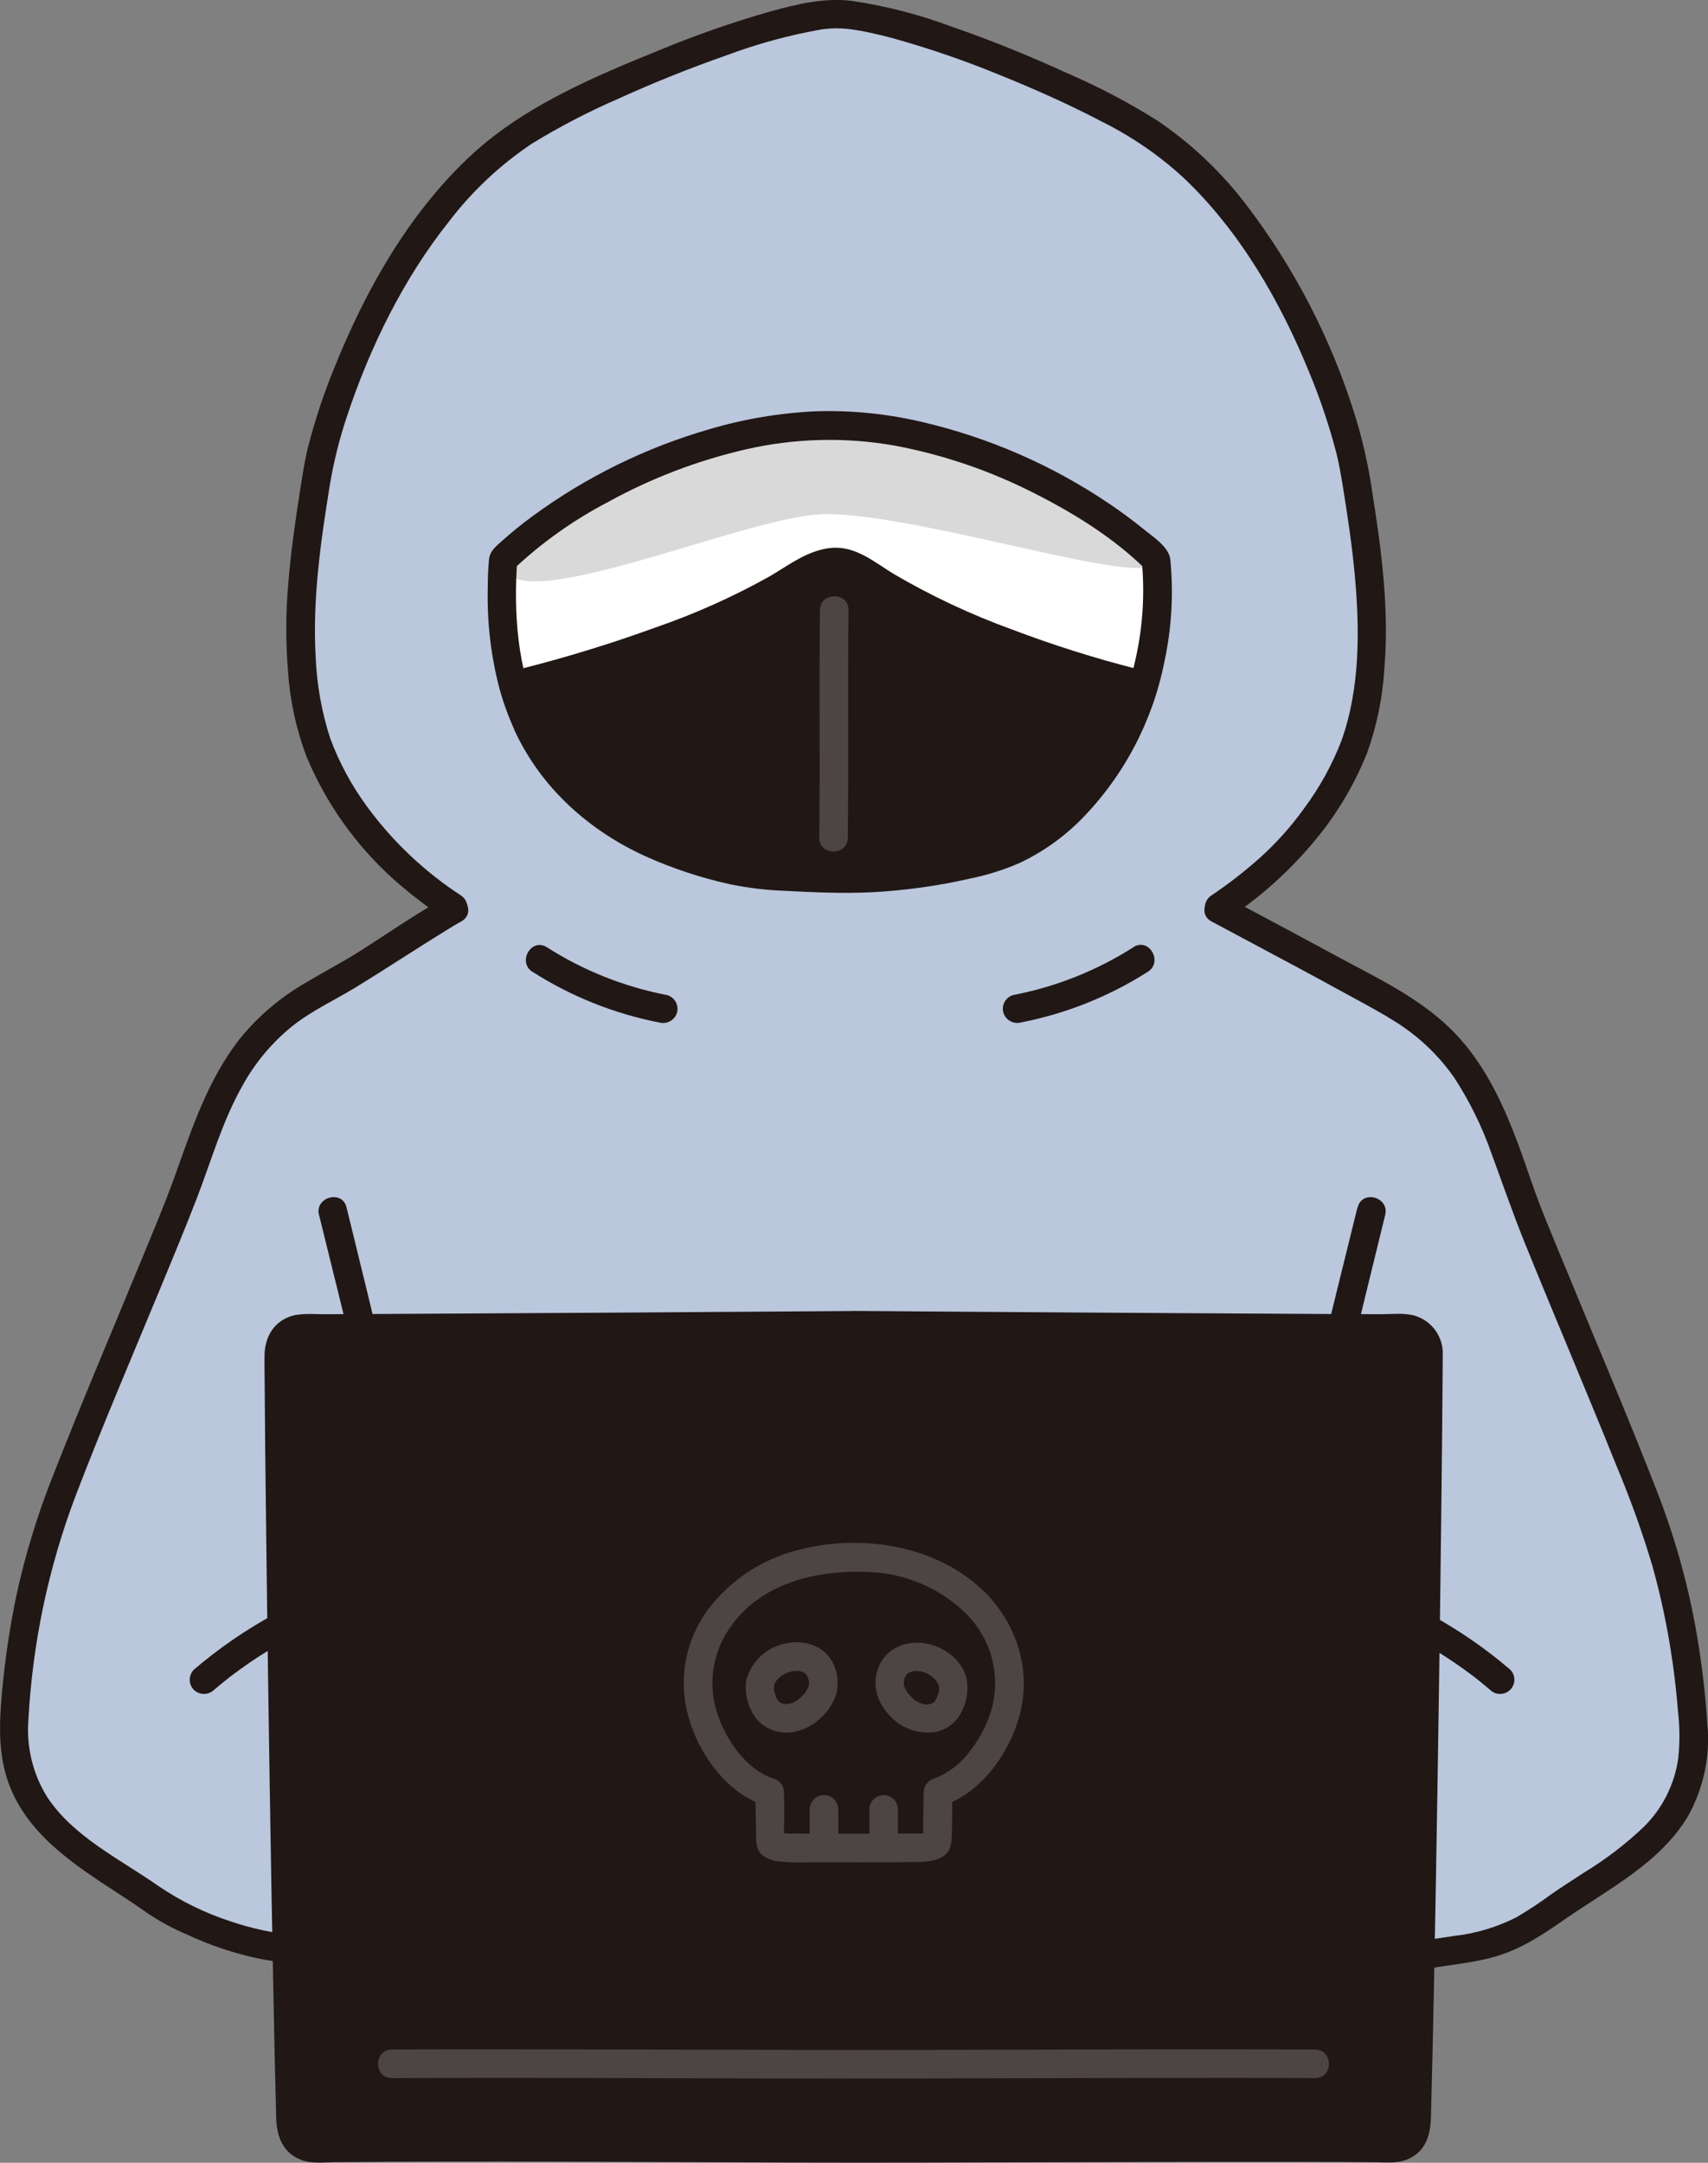 <?xml version="1.0" encoding="UTF-8"?>
<svg id="_レイヤー_2" data-name="レイヤー 2" xmlns="http://www.w3.org/2000/svg" viewBox="0 0 223.24 282.59">
  <rect x="0" y="0" width="223.24" height="282.59" fill="#808080" stroke="none"/>
  <defs>
    <style>
      .cls-1 {
        fill: #211715;
      }

      .cls-2 {
        fill: #fff;
      }

      .cls-3 {
        fill: #bac7dd;
      }

      .cls-4 {
        fill: #4d4544;
      }

      .cls-5 {
        fill: #d9d9d9;
      }
    </style>
  </defs>
  <g id="_レイヤー_4" data-name="レイヤー 4">
    <g>
      <path class="cls-3" d="M185.63,255.52c6.89-1.29,10.26-.72,16.98-5.65,5.7-4.18,13.46-7.8,16.85-14.3,1.54-3.18,2.17-6.72,1.83-10.23-.52-8.63-2.14-17.17-4.83-25.39-2.92-8.66-15.98-38.74-18.11-45.08-2.32-6.9-4.89-14.03-10.1-19.13-2.87-2.81-6.38-4.83-9.95-6.68-2.81-1.66-17.95-9.69-19.19-10.36,6.44-4.35,11.69-8.95,16.25-17.5.93-1.7,1.68-3.49,2.22-5.35,3.16-11.19,1.3-23.11-.57-34.58-1.05-6.43-9.16-31.66-25.94-43.39-7.93-5.55-32.74-15.38-41.77-16.03-9.04.65-33.85,10.48-41.78,16.03-16.78,11.74-24.89,36.96-25.94,43.39-1.87,11.48-3.73,23.39-.57,34.58.55,1.86,1.29,3.65,2.22,5.35,4.57,8.56,9.82,13.16,16.24,17.53-1.62.79-11.79,7.43-14.59,9.08-3.57,1.86-7.08,3.88-9.95,6.69-5.2,5.09-7.78,12.22-10.1,19.13-2.13,6.34-15.19,36.41-18.11,45.08-2.69,8.22-4.32,16.75-4.83,25.39-.34,3.51.3,7.05,1.83,10.23,3.39,6.51,11.15,10.13,16.85,14.3,5.15,3.19,10.92,5.24,16.93,5.99"/>
      <path class="cls-2" d="M68.92,94.68c-2.58-5.58-3.84-12.64-3.17-21.58,7.51-7.44,25.29-17.51,42.66-17.51s35.15,10.08,42.66,17.51c1.81,20.21-10.15,36.24-22.14,39.25-5.07,1.35-10.27,2.15-15.51,2.4-5.53.23-14.86-.45-14.86-.45-11.86-2.2-23.95-7.31-29.64-19.62Z"/>
      <path class="cls-1" d="M177.43,157.74c-2.91,11.88-6,23.75-8.3,35.76-.4,2.1-.78,4.2-1.01,6.33-.22,2.01-.17,4.04-.19,6.06-.05,4.64-.05,9.27-.02,13.91.03,6.27.08,12.54.08,18.82,0,2.4,3.73,2.4,3.73,0,0-10.22-.16-20.44-.07-30.66.02-2.26-.01-4.54.1-6.8.02-.35.05-.7.09-1.05.04-.42.09-.78.11-.97.15-1.04.32-2.08.51-3.12,1.02-5.67,2.33-11.29,3.65-16.89,1.6-6.81,3.27-13.59,4.94-20.39.57-2.33-3.02-3.32-3.59-.99h0Z"/>
      <path class="cls-1" d="M184.99,214.14c1.78.96,3.51,2.01,5.18,3.15.81.55,1.6,1.13,2.39,1.72.08.06.22.17.06.04l.29.23c.22.17.43.34.65.52.4.33.8.66,1.2,1,.73.72,1.91.71,2.64-.02.71-.73.71-1.89,0-2.61-3.24-2.78-6.77-5.21-10.52-7.25-.89-.52-2.03-.22-2.55.67-.52.89-.22,2.03.67,2.55h0Z"/>
      <path class="cls-1" d="M41.7,158.74c2.89,11.78,5.94,23.56,8.25,35.47.22,1.15.43,2.3.62,3.45.16.95.25,1.55.33,2.36.22,2.04.16,4.11.18,6.15.05,4.59.04,9.18.02,13.77-.03,6.23-.08,12.45-.08,18.68,0,2.4,3.73,2.4,3.73,0,0-10.31.16-20.62.07-30.93-.02-2.22.03-4.46-.11-6.68-.15-1.92-.42-3.83-.79-5.72-1.01-5.7-2.33-11.35-3.65-16.98-1.61-6.86-3.3-13.71-4.98-20.56-.57-2.33-4.17-1.34-3.6.99h0Z"/>
      <path class="cls-1" d="M35.86,210.92c-3.75,2.04-7.28,4.47-10.52,7.24-.72.73-.72,1.91,0,2.64.74.71,1.9.71,2.64,0,.37-.32.75-.63,1.13-.94.21-.17.43-.35.65-.52l.29-.23c.24-.19-.19.14.06-.05.81-.61,1.63-1.2,2.46-1.78,1.67-1.14,3.4-2.19,5.18-3.15.88-.53,1.18-1.66.67-2.55-.53-.87-1.66-1.17-2.55-.67h0Z"/>
      <path class="cls-1" d="M111.56,173.17c-30.67.22-61.19.4-72.02.44-1.72,0-3.11,1.4-3.11,3.12,0,0,0,0,0,0,.06,17.61.91,78.54,1.56,100.93.05,1.71,1.46,3.06,3.17,3.03,9.79-.15,40.12-.06,70.4.05,30.27-.1,60.6-.2,70.4-.05,1.71.03,3.12-1.32,3.17-3.03.65-22.4,1.5-83.33,1.56-100.93,0-1.72-1.38-3.12-3.1-3.13,0,0,0,0,0,0-10.83-.04-41.35-.22-72.02-.44Z"/>
      <path class="cls-4" d="M51.22,271.54c14.86-.09,29.72-.01,44.58.03,18.14.06,36.28-.03,54.42-.06,7.22-.01,14.45-.02,21.67.02,2.4.01,2.4-3.71,0-3.73-14.86-.09-29.72-.01-44.58.03-18.14.06-36.28-.03-54.42-.06-7.22-.01-14.45-.02-21.67.02-2.4.01-2.4,3.74,0,3.73h0Z"/>
      <path class="cls-1" d="M37.5,252.75c-.13-.02-.26-.03-.39-.05.27.04-.07-.01-.1-.01-.27-.04-.55-.08-.82-.13-.66-.11-1.32-.24-1.98-.38-1.38-.3-2.74-.68-4.08-1.13-3.37-1.1-6.57-2.67-9.5-4.67-4.97-3.48-11.02-6.36-14.46-11.57-1.87-3-2.73-6.52-2.46-10.05.53-10,2.6-19.86,6.14-29.23,3.51-9.19,7.4-18.24,11.16-27.33,1.59-3.84,3.19-7.69,4.69-11.57,1.91-4.94,3.33-10.05,5.95-14.7,1.66-3.04,3.9-5.72,6.6-7.89,2.56-2.02,5.5-3.36,8.27-5.05,4.02-2.46,7.94-5.06,11.95-7.52.6-.37,1.2-.74,1.81-1.07,2.11-1.14.23-4.36-1.88-3.22-4,2.16-7.76,4.83-11.6,7.25-2.23,1.4-4.56,2.6-6.82,3.96-3.31,1.9-6.25,4.4-8.66,7.37-4.2,5.37-6.25,11.76-8.53,18.08-1.26,3.49-2.7,6.91-4.12,10.34-3.93,9.55-8,19.06-11.76,28.68-2.03,5.09-3.63,10.35-4.79,15.71-.86,4.16-1.48,8.36-1.86,12.59-.37,4.03-.53,8.1.91,11.96,2.46,6.57,8.45,10.49,14.08,14.15,1.36.89,2.73,1.78,4.05,2.73,1.63,1.09,3.37,2.03,5.18,2.79,2.94,1.37,6.02,2.41,9.19,3.09,1.27.26,2.54.45,3.83.61,1.03,0,1.86-.84,1.86-1.86-.02-1.02-.84-1.84-1.86-1.86h0Z"/>
      <path class="cls-1" d="M186.12,257.32c3.07-.57,6.24-.79,9.25-1.65,3.53-1.01,6.42-2.99,9.4-5.06,5.62-3.88,12.19-7.21,15.83-13.26,2.05-3.66,2.95-7.85,2.56-12.02-.29-4.43-.83-8.83-1.64-13.2-1.12-5.99-2.82-11.86-5.05-17.53-3.9-10.03-8.15-19.91-12.23-29.86-1.39-3.39-2.85-6.78-4.05-10.26-2.46-7.17-5.07-14.64-10.61-20.06-4.2-4.11-9.68-6.68-14.8-9.45-4.31-2.34-8.64-4.65-12.97-6.95l-1.58-.84c-2.12-1.13-4,2.09-1.88,3.22,3.62,1.93,7.24,3.87,10.86,5.8,2.07,1.11,4.15,2.23,6.21,3.37,2.22,1.22,4.48,2.39,6.63,3.73,3.16,1.91,5.89,4.46,8.01,7.49,2.02,3.1,3.66,6.43,4.88,9.92,1.44,3.9,2.78,7.8,4.34,11.66,3.97,9.8,8.13,19.52,12.07,29.33,1.77,4.22,3.32,8.54,4.63,12.93,1.16,4.15,2.04,8.38,2.64,12.65.3,2.07.52,4.15.69,6.23.24,2.08.26,4.17.04,6.25-.48,3.39-2.06,6.54-4.5,8.94-2.38,2.27-5.01,4.27-7.82,5.98-1.42.93-2.85,1.84-4.24,2.8-1.48,1.1-3.02,2.11-4.61,3.05-2.56,1.29-5.32,2.11-8.17,2.43-1.62.24-3.25.47-4.87.78-.99.28-1.57,1.3-1.3,2.29.29.98,1.3,1.55,2.29,1.3h0Z"/>
      <path class="cls-1" d="M69.6,126.98c5.07,3.23,10.7,5.48,16.6,6.63.99.25,2-.33,2.29-1.3.26-.99-.31-2.01-1.3-2.29-5.58-1.07-10.92-3.19-15.71-6.25-2.03-1.29-3.9,1.93-1.88,3.22h0Z"/>
      <path class="cls-1" d="M60.26,117.01c-4.75-3.09-8.9-7.01-12.25-11.57-2.03-2.75-3.66-5.76-4.85-8.96-1.11-3.43-1.75-6.99-1.9-10.59-.43-7.49.63-14.97,1.82-22.34.51-3.11,1.27-6.17,2.27-9.16,3-9.03,7.36-17.95,13.35-25.47,3.03-3.97,6.7-7.4,10.85-10.17,3.63-2.22,7.41-4.18,11.31-5.87,4.62-2.1,9.34-3.99,14.14-5.67,4-1.49,8.13-2.62,12.34-3.36.29-.04-.31.04-.03,0,.08,0,.15-.02.23-.03.19-.02.39-.04.58-.06.35-.03.71-.05,1.06-.06.74,0,1.48.05,2.22.15.22.03-.07-.01-.09-.01.11.02.22.03.33.05.23.04.45.07.68.11.48.08.96.18,1.44.28.99.21,1.98.46,2.95.72,4.8,1.34,9.51,2.96,14.11,4.86,4.53,1.83,9,3.83,13.33,6.1,3.81,1.91,7.34,4.33,10.48,7.21,7.41,6.98,12.76,16.3,16.52,25.56,1.41,3.4,2.58,6.89,3.51,10.44.4,1.57.65,3.15.91,4.74.59,3.69,1.15,7.39,1.49,11.11.67,7.19.73,14.9-1.74,21.79-1.21,3.12-2.83,6.07-4.83,8.76-1.69,2.37-3.64,4.55-5.8,6.5-2.01,1.79-4.13,3.44-6.37,4.94-1.97,1.35-.1,4.58,1.88,3.22,5.1-3.33,9.58-7.53,13.23-12.4,2.13-2.9,3.89-6.05,5.23-9.39,1.29-3.57,2.06-7.31,2.28-11.11.65-7.74-.39-15.51-1.6-23.15-.52-3.54-1.32-7.03-2.41-10.44-3.09-9.72-7.83-18.84-14.02-26.95-3.27-4.31-7.22-8.05-11.7-11.07-3.72-2.33-7.61-4.38-11.64-6.12-4.95-2.26-10-4.33-15.14-6.1-4.24-1.59-8.65-2.73-13.13-3.39-3.58-.43-7.18.44-10.62,1.39-4.91,1.4-9.74,3.08-14.45,5.04-8.87,3.59-18.09,7.48-25.11,14.17-7.85,7.48-13.35,17.25-17.37,27.22-1.42,3.45-2.6,7-3.52,10.61-.47,1.91-.74,3.87-1.05,5.81-.61,3.9-1.17,7.81-1.49,11.75-.35,3.85-.36,7.72-.05,11.58.25,3.79,1.05,7.51,2.38,11.07,2.55,6.17,6.46,11.68,11.42,16.14,2.19,1.93,4.5,3.71,6.92,5.33,1.99,1.36,3.85-1.87,1.88-3.22Z"/>
      <path class="cls-1" d="M148.15,123.76c-4.8,3.06-10.13,5.18-15.71,6.25-.99.28-1.57,1.3-1.3,2.29.29.98,1.3,1.55,2.29,1.3,5.9-1.15,11.53-3.4,16.6-6.63,2.02-1.29.15-4.51-1.88-3.22h0Z"/>
      <path class="cls-4" d="M101.1,220.5c.04-.17.09-.34.14-.51.07-.23-.17.33-.05.12.04-.07.07-.14.11-.21.08-.16.18-.31.29-.45.02.01-.31.35-.07.1.07-.07.14-.15.21-.22.06-.06.34-.38.41-.37,0,0-.39.26-.08.07.07-.04.14-.09.21-.14.14-.09.28-.17.43-.24.07-.04.15-.07.22-.11-.24.1-.29.12-.16.07.06-.02.11-.04.17-.06.16-.05.32-.1.49-.14.08-.02.17-.03.25-.05.32-.08-.06.02-.11,0,.17,0,.35,0,.52-.03.11,0,.21,0,.32,0,.33.02.08.06-.05-.02.16.06.33.1.49.12l.12.04c.16.06.16.06.01,0-.18-.16-.02,0,.06.04s.14.09.22.13c.22.12-.25-.24-.09-.07.06.07.14.14.2.2.24.22-.16-.25-.04-.07.08.13.17.26.24.39.17.32-.07,0-.02-.07.02.08.05.15.08.22.05.15.08.3.11.46.04.18-.06.19-.02-.14,0,.12,0,.24.02.35,0,.08,0,.16,0,.23,0,.23-.1.04.03-.15-.04.06-.04.46-.12.46.01,0,.17-.35.04-.09-.04.08-.07.16-.11.23-.1.19-.21.37-.32.55-.04.08-.09.15-.15.21.13-.05.21-.25.06-.08-.13.15-.25.29-.39.42-.12.12-.25.23-.38.34-.18.17.28-.19.08-.06-.11.08-.22.16-.34.23-.16.1-.32.17-.48.27-.22.13.31-.1.07-.02-.11.03-.21.08-.32.11s-.46.05-.53.12c.04-.04.44-.02.09-.02h-.4c-.31,0,.14-.04.12.02-.1-.02-.21-.04-.31-.07-.08-.02-.16-.05-.24-.07-.13-.05-.08-.02.16.07-.06-.03-.11-.05-.17-.08-.07-.04-.15-.08-.22-.13-.3-.19,0-.07.03.03-.06-.06-.12-.12-.18-.17-.28-.23.16.3-.03-.03-.1-.17-.33-.46-.34-.65,0,.03.15.39.02.04-.05-.14-.1-.27-.14-.41-.03-.09-.05-.19-.08-.28-.01-.06-.06-.46-.04-.18.02.31,0-.16,0-.18,0-.11.07-.57,0-.13.25-.99-.33-2-1.3-2.29-.99-.26-2.01.32-2.29,1.3-.22,1.42.01,2.86.68,4.13.57,1.2,1.61,2.11,2.87,2.53,2.32.82,4.97-.27,6.56-2.02.82-.84,1.41-1.87,1.71-3.01.24-1.22.09-2.49-.42-3.63-.46-1.02-1.27-1.84-2.27-2.32-1.2-.54-2.53-.69-3.82-.43-2.54.42-4.61,2.28-5.29,4.76-.27.99.31,2.02,1.3,2.29s2.02-.31,2.29-1.3h0Z"/>
      <path class="cls-4" d="M126.38,219.51c-1.01-4.74-8.18-6.79-11.06-2.62-.61.94-.92,2.04-.89,3.16.05,1.16.45,2.28,1.14,3.21,1.41,2.18,3.94,3.37,6.52,3.08,1.42-.23,2.66-1.07,3.39-2.3.82-1.36,1.14-2.96.88-4.53-.28-.99-1.3-1.57-2.29-1.3-.97.3-1.55,1.3-1.3,2.29-.07-.39,0-.13-.01-.03,0,.12-.01.25,0,.37.01.26.08-.33.01-.07-.02.09-.04.19-.06.28-.05.21-.13.41-.2.62-.03.09-.08.33.02-.04-.04.12-.09.23-.16.33-.05.09-.09.17-.14.26l-.04.06c-.13.18-.11.16.05-.06-.05.06-.11.12-.17.18-.19.2.09-.03.09-.05-.02.08-.35.22-.43.26-.3.16.06-.05.1-.04-.12.03-.24.06-.36.11-.08,0-.17.03-.25.05.05-.03.45-.03.12-.02-.11,0-.45.06-.54-.01.09.08.34.07.09,0-.09-.02-.18-.04-.27-.06-.11-.03-.22-.06-.33-.1-.39-.14,0,0,0,0s-.45-.24-.49-.26c-.1-.06-.19-.12-.29-.19-.06-.04-.27-.22-.07-.05.21.18-.2-.19-.25-.23-.15-.15-.3-.3-.44-.47-.05-.06-.19-.28-.05-.06s0-.01-.04-.07c-.11-.16-.21-.32-.3-.49-.07-.16-.14-.31-.23-.46.04.06.12.39.05.09-.02-.11-.04-.24-.07-.34.02.05.03.46.03.15,0-.08,0-.16,0-.23s0-.16,0-.23c0-.32-.01.1-.03.14.05-.15.06-.31.1-.46.02-.08.05-.15.07-.22.1-.37-.18.33,0,.01.08-.14.16-.27.23-.4.17-.28-.06.11-.08.11.07-.06.14-.13.2-.21.11-.1.21-.08.03-.04l-.09.07c.05-.04.1-.07.16-.1.07-.04.15-.08.22-.12.13-.06.07-.04-.16.06.06-.02.12-.05.18-.06.16-.05.33-.08.49-.13.25-.06-.37.02-.12.01.11,0,.21-.02.32-.02.17,0,.34,0,.52.02.29.02-.08-.04-.11-.02.04-.03.34.07.38.08.18.04.37.1.54.16.07.02.31.13.06.02-.28-.13.11.06.17.09.16.09.32.18.48.28.07.04.14.09.2.14-.21-.17-.24-.19-.09-.06l.09.08c.16.14.29.28.43.43.1.11.11.23-.06-.1.05.1.14.2.2.3.04.07.08.14.12.21.03.06.19.37.06.1s.01.06.03.11c.03.11.06.23.09.34.28.99,1.3,1.57,2.29,1.3.97-.3,1.54-1.31,1.29-2.3Z"/>
      <path class="cls-4" d="M128.9,208.22c-6.16-6.25-16.07-7.87-24.37-5.75-4.8,1.15-9.06,3.94-12.03,7.88-2.85,3.89-3.82,8.85-2.64,13.53,1.28,5.08,5.07,10.48,10.24,12.11l-1.37-1.8c.03,1.85.06,3.71.09,5.56.01.93,0,1.86.72,2.56.71.58,1.59.91,2.51.93,1.83.19,3.74.08,5.58.08,4.14.01,8.28.04,12.42-.03,1.89-.03,4.14-.39,4.3-2.69.15-2.13.07-4.29.11-6.42l-1.37,1.8c5.21-1.64,9.03-7.12,10.27-12.26,1.37-5.68-.48-11.33-4.45-15.52-1.65-1.74-4.29.89-2.64,2.64,3.13,3.1,4.44,7.59,3.49,11.89-.52,2.13-1.49,4.12-2.83,5.86-1.2,1.72-2.88,3.05-4.84,3.8-.8.24-1.35.96-1.37,1.8-.02,1.11-.04,2.23-.05,3.34,0,.49-.02.99-.02,1.48.03.48,0,.96-.05,1.43l.48-.82c.39-.37-.02-.1-.27-.07-.27.03-.54.02-.81.02-.25,0-.49,0-.74,0-.71,0-1.42.01-2.13.02-1.84,0-3.69.01-5.53.01-1.84,0-3.69,0-5.53-.01-.69,0-1.37,0-2.06-.01-.25,0-.51,0-.76,0-.23,0-.47,0-.7-.02-.26-.02-.83-.31-.44.06l.48.82c-.13-.97-.16-1.94-.07-2.92-.02-1.11-.03-2.23-.05-3.34-.02-.83-.57-1.56-1.37-1.8-3.61-1.14-6.29-5.16-7.38-8.6-1.18-3.64-.63-7.63,1.49-10.81,4.05-6.23,11.79-7.95,18.76-7.55,4.62.26,8.99,2.19,12.31,5.42,1.69,1.71,4.33-.93,2.64-2.64Z"/>
      <path class="cls-4" d="M113.63,236.42v4.21c0,.49.2.97.54,1.32.73.73,1.91.73,2.64,0,.35-.35.55-.83.55-1.32v-4.21c0-.49-.2-.97-.54-1.32-.73-.73-1.91-.73-2.64,0-.35.35-.55.83-.55,1.32Z"/>
      <path class="cls-4" d="M105.83,236.42v4.21c0,.49.2.97.54,1.32.73.73,1.91.73,2.64,0,.35-.35.55-.83.55-1.32v-4.21c0-.49-.2-.97-.54-1.32-.73-.73-1.91-.73-2.64,0-.35.35-.55.83-.55,1.32Z"/>
      <path class="cls-5" d="M65.75,73.1c7.51-7.44,25.29-17.51,42.66-17.51s35.15,10.08,42.66,17.51c.71,4.49-30.04-5.93-43.17-5.93-10.18,0-42.82,14.87-42.14,5.93Z"/>
      <path class="cls-1" d="M71.79,99.61c-1.11-1.55-2.07-3.2-2.87-4.93-.76-1.65-1.38-3.37-1.86-5.13l1.55-.39c10.03-2.52,25.15-7.64,33.85-13.22,2.08-1.34,4.36-2.82,6.82-2.49,1.51.32,2.91.99,4.11,1.97l.81.52c8.7,5.59,23.82,10.71,33.85,13.22l1.43.36c-3.58,12.05-12.06,20.7-20.54,22.83-5.07,1.35-10.27,2.15-15.51,2.4-5.53.23-14.86-.45-14.86-.45-10.13-1.88-20.44-5.89-26.77-14.7Z"/>
      <path class="cls-1" d="M69.1,90.96c5.16-1.3,10.26-2.84,15.29-4.58,5.38-1.8,10.62-3.98,15.69-6.54,2.33-1.21,4.46-2.82,6.81-3.95,1.17-.65,2.56-.76,3.81-.31,1.21.6,2.35,1.31,3.43,2.12,4.85,2.94,9.97,5.42,15.28,7.41,5.91,2.34,11.97,4.3,18.13,5.87,2.33.59,3.32-3.01.99-3.59-5.49-1.4-10.9-3.11-16.2-5.12-5.39-1.95-10.6-4.39-15.54-7.29-2.53-1.54-4.95-3.67-8.13-3.39-3.07.28-5.5,2.22-8.07,3.72-4.75,2.66-9.74,4.89-14.89,6.67-5.78,2.1-11.65,3.91-17.61,5.41-2.33.59-1.34,4.18.99,3.59h0Z"/>
      <path class="cls-4" d="M107.17,79.71c-.12,9.92.03,19.83-.09,29.75-.03,2.4,3.7,2.4,3.73,0,.12-9.91-.03-19.83.09-29.75.03-2.4-3.7-2.4-3.73,0Z"/>
      <path class="cls-1" d="M70.53,93.74c-2.94-6.43-3.42-13.68-2.92-20.64l-.54,1.32c3.71-3.51,7.9-6.48,12.43-8.84,5.63-3.1,11.66-5.4,17.92-6.85,6.42-1.48,13.06-1.65,19.55-.5,6.38,1.2,12.56,3.32,18.34,6.28,5.19,2.63,10.28,5.8,14.45,9.9l-.54-1.32c.85,8.58-1.03,17.22-5.36,24.68-3.36,5.63-8.56,10.82-14.82,12.62-6.57,1.84-13.37,2.69-20.19,2.52-3.23-.06-6.46-.22-9.68-.44-.19-.01-.39-.02-.58-.04.63.08-.25-.08-.31-.09l-.53-.11c-.53-.11-1.06-.22-1.59-.34-1.95-.44-3.88-.98-5.78-1.62-4.11-1.32-7.97-3.32-11.42-5.93-3.6-2.83-6.48-6.46-8.41-10.62-.53-.88-1.66-1.18-2.55-.67-.87.53-1.16,1.66-.67,2.55,3.46,7.39,9.67,12.93,17.03,16.28,3.55,1.6,7.26,2.82,11.07,3.66,2.44.5,4.93.79,7.42.87,3.64.19,7.31.35,10.96.18,4.36-.22,8.7-.82,12.96-1.79,2.22-.45,4.39-1.13,6.47-2.03,2.99-1.41,5.71-3.33,8.04-5.67,5.57-5.65,9.36-12.81,10.9-20.6.96-4.4,1.22-8.93.78-13.42-.18-1.62-2.3-2.97-3.49-3.94-1.48-1.2-3.01-2.33-4.59-3.39-7.34-4.95-15.52-8.52-24.13-10.56-4.62-1.11-9.37-1.6-14.12-1.45-4.75.22-9.45,1.01-14.01,2.37-8.26,2.4-16.04,6.22-22.98,11.31-1.43,1.04-2.8,2.16-4.12,3.34-.74.67-1.49,1.25-1.6,2.32-.14,1.31-.16,2.65-.17,3.97-.09,4.42.44,8.83,1.58,13.11.53,1.87,1.21,3.69,2.02,5.45.53.88,1.66,1.18,2.55.67.87-.53,1.16-1.66.67-2.55Z"/>
      <path class="cls-1" d="M111.56,171.3c-21.43.16-42.87.29-64.3.4l-4.92.02c-1.48,0-3.17-.19-4.57.35-2.24.87-3.21,2.93-3.2,5.23,0,1.05,0,2.1.02,3.15.04,6.05.1,12.09.18,18.14.19,16.12.43,32.23.71,48.34.13,7.21.27,14.42.42,21.63.06,2.74.13,5.48.2,8.22.07,2.4.88,4.54,3.3,5.45,1.35.51,2.95.3,4.37.28,19.64-.18,39.28-.02,58.92.05,22.37.07,44.74-.13,67.11-.09,3.29,0,6.58.01,9.88.05,1.59.02,3.26.21,4.72-.58,2.1-1.14,2.57-3.18,2.63-5.38.17-6.16.3-12.33.42-18.49.31-16.15.57-32.31.78-48.46.09-7.1.18-14.21.25-21.32.03-2.71.05-5.42.07-8.12,0-1.03.02-2.07.02-3.1.11-2.37-1.41-4.5-3.69-5.17-1.38-.38-3.02-.18-4.43-.18-1.67,0-3.34-.01-5.02-.02-4.17-.02-8.34-.04-12.5-.07-11.09-.06-22.19-.13-33.28-.21-6.03-.04-12.05-.08-18.08-.13-2.4-.02-2.4,3.71,0,3.73,21.13.15,42.27.29,63.41.4,1.58,0,3.16.02,4.74.02,1.28,0,2.61-.09,3.88.02,1.41.12,1.24,1.49,1.24,2.57,0,1.05-.01,2.1-.02,3.16-.04,6.03-.11,12.05-.18,18.08-.19,15.73-.42,31.45-.69,47.18-.12,7.08-.26,14.16-.41,21.25-.06,2.78-.13,5.56-.2,8.34-.03.98.21,2.55-1.09,2.79-.59.05-1.19.04-1.78-.01-.65,0-1.29-.01-1.94-.02-19.36-.15-38.72-.01-58.08.05-21.95.07-43.9-.12-65.85-.09-3.44,0-6.88.01-10.31.04-1.13.11-2.26.12-3.39.01-1.35-.27-1.05-2.05-1.08-3.09-.17-6.18-.29-12.37-.41-18.56-.3-15.77-.55-31.54-.75-47.31-.09-6.93-.17-13.87-.25-20.8-.03-2.72-.05-5.44-.07-8.15,0-1.04-.01-2.07-.02-3.11,0-1.23,0-2.3,1.52-2.32,18.01-.22,36.03-.19,54.05-.31,5.9-.04,11.8-.08,17.7-.12,2.4-.02,2.41-3.75,0-3.73Z"/>
    </g>
  </g>
</svg>